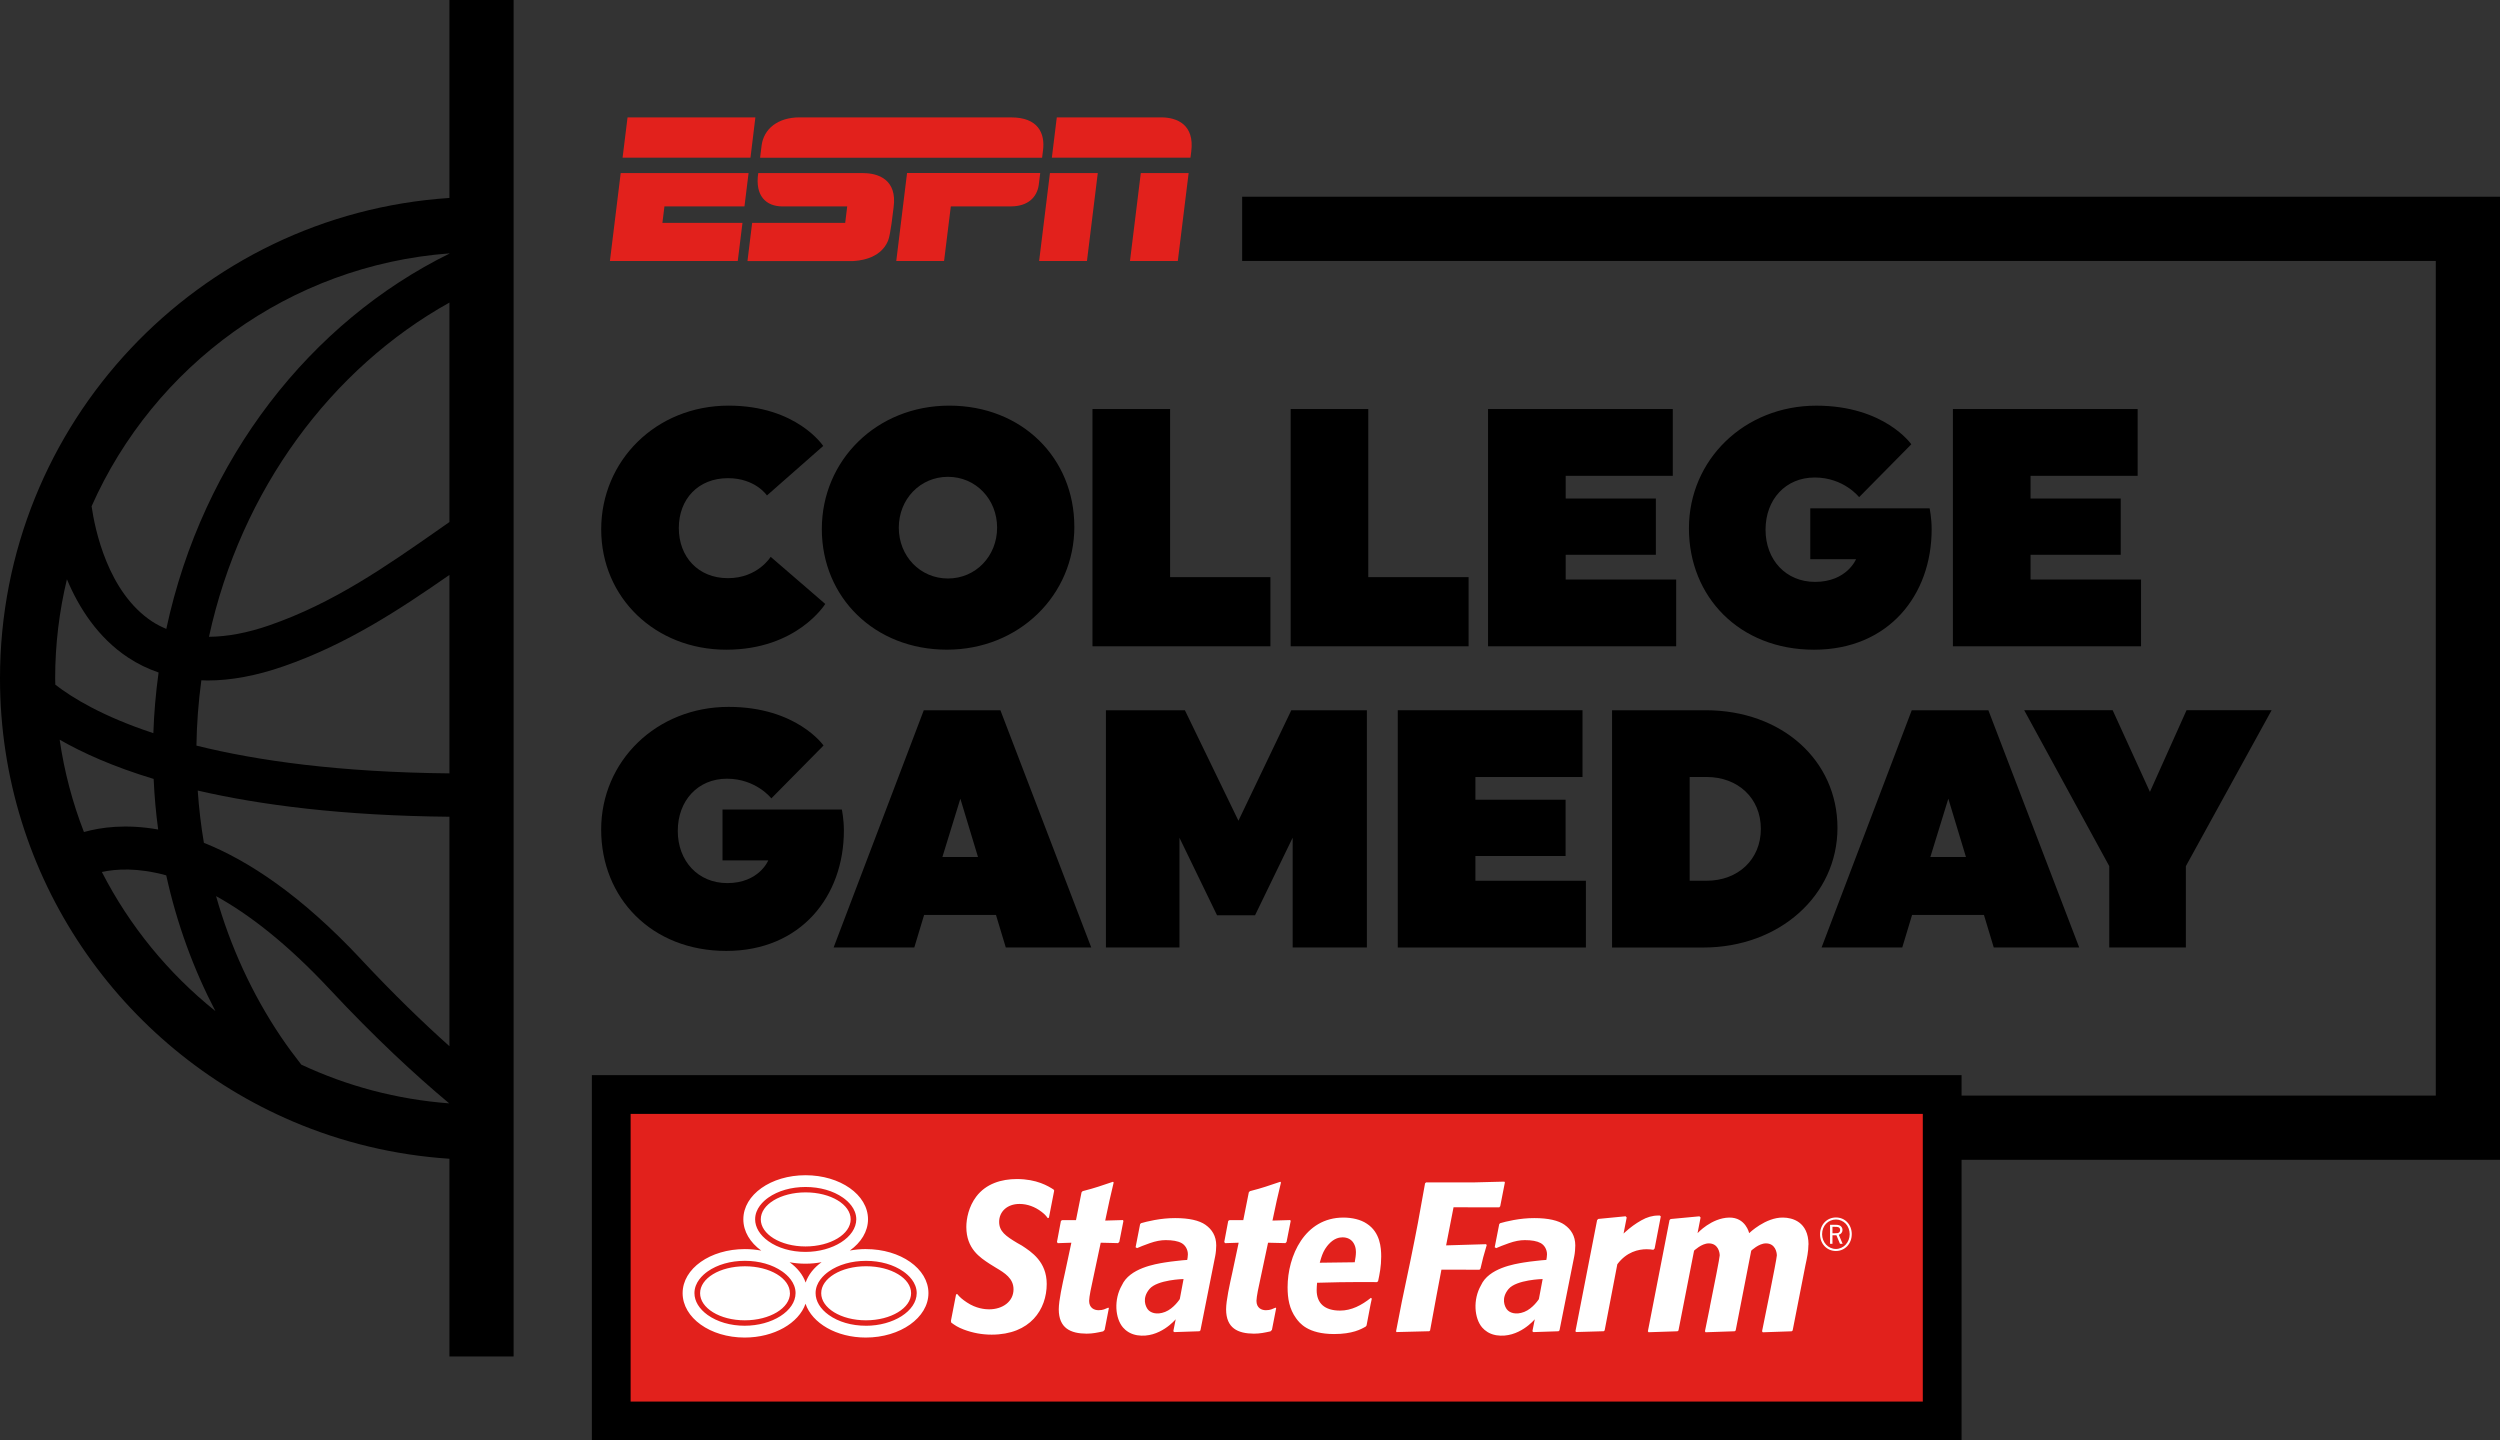 <?xml version="1.0" encoding="UTF-8"?><svg id="Layer_2" data-name="Layer 2" xmlns="http://www.w3.org/2000/svg" viewBox="0 0 774.04 445.95"><rect x="0" y="0" width="774.04" height="445.95" fill="#333333" stroke="none"/><defs><style>.cls-1 {
        fill: #fff;
      }

      .cls-2 {
        fill: #e2211c;
      }</style></defs><g id="Artwork"><g><g><path d="M260.65,250.65s.63,2.94.63,6.51c0,20.36-13.33,37.26-36.42,37.26s-38.73-16.37-38.73-37.57,17.11-37.99,39.46-37.99c21.09,0,29.39,11.96,29.39,11.96l-16.16,16.37s-4.72-6.09-13.75-6.09-15.22,6.82-15.22,16.16,6.3,16.16,15.32,16.16c9.87,0,12.7-7.03,12.7-7.03h-14.17v-15.74h36.94Z"/><path d="M337.85,293.36h-26.44l-3.04-10.08h-22.25l-3.04,10.08h-24.98l27.92-73.46h23.72l28.13,73.46ZM291.78,265.34h11.02l-5.46-18.05-5.56,18.05Z"/><path d="M365.18,259.36v34h-22.77v-73.46h24.45l16.58,34.21,16.37-34.21h23.4v73.46h-22.98v-34l-11.65,24.03h-11.76l-11.65-24.03Z"/><path d="M432.77,293.36v-73.46h57.2v20.68h-33.16v7.03h27.92v17.42h-27.92v7.66h34.21v20.67h-58.25Z"/><path d="M528.09,219.9c23.61,0,40.82,15.53,40.82,36.42s-17.95,37.05-41.56,37.05h-28.23v-73.46h28.97ZM523.15,272.69h5.25c9.65,0,16.79-6.51,16.79-16.06s-7.14-16.06-16.79-16.06h-5.25v32.11Z"/><path d="M643.74,293.36h-26.44l-3.04-10.08h-22.25l-3.04,10.08h-24.98l27.92-73.46h23.72l28.13,73.46ZM597.67,265.34h11.02l-5.46-18.05-5.56,18.05Z"/><path d="M653.06,268.17l-26.34-48.28h27.39l11.54,25.29,11.34-25.29h26.34l-26.55,48.28v25.19h-23.72v-25.19Z"/></g><g><path d="M225.6,125.59c21.09,0,29.28,12.49,29.28,12.49l-17.42,15.32s-3.57-5.35-12.07-5.35c-9.24,0-15.22,6.51-15.22,15.43s5.98,15.53,15.22,15.53,13.22-6.61,13.22-6.61l16.9,14.59s-8.71,14.17-30.64,14.17-38.73-16.06-38.73-37.26,16.9-38.31,39.46-38.31Z"/><path d="M332.64,163.05c0,21.2-17.11,38.1-39.46,38.1s-38.73-16.16-38.73-37.36,16.9-38.2,39.46-38.2,38.72,16.27,38.72,37.47ZM293.5,179.11c8.6,0,15.22-6.93,15.22-15.74s-6.61-15.74-15.22-15.74-15.22,6.93-15.22,15.74,6.61,15.74,15.22,15.74Z"/><path d="M338.25,200.1v-73.46h24.03v52.05h31.06v21.41h-55.1Z"/><path d="M399.61,200.1v-73.46h24.03v52.05h31.06v21.41h-55.1Z"/><path d="M460.72,200.1v-73.46h57.2v20.68h-33.16v7.03h27.92v17.42h-27.92v7.66h34.21v20.67h-58.25Z"/><path d="M597.44,157.39s.63,2.94.63,6.51c0,20.36-13.33,37.26-36.42,37.26s-38.73-16.37-38.73-37.57,17.11-37.99,39.46-37.99c21.09,0,29.39,11.96,29.39,11.96l-16.16,16.37s-4.72-6.09-13.75-6.09-15.22,6.82-15.22,16.16,6.3,16.16,15.32,16.16c9.87,0,12.7-7.03,12.7-7.03h-14.17v-15.74h36.94Z"/><path d="M604.65,200.1v-73.46h57.2v20.68h-33.16v7.03h27.92v17.42h-27.92v7.66h34.21v20.67h-58.25Z"/></g><g><path class="cls-2" d="M313.1,36.34s-61.99,0-65.53,0c-6.71,0-11.15,3.53-11.78,8.82-.23,1.95-.45,3.67-.45,3.67h87.31s.16-1.29.29-2.32c.66-5.33-1.61-10.16-9.84-10.16"/><path class="cls-2" d="M322.07,53.58s-.19,1.76-.46,3.68c-.53,3.81-3.36,6.64-8.63,6.64h-18.59l-2.09,16.91h-14.8s3.34-27.24,3.34-27.24h41.22"/><polygon class="cls-2" points="233.88 36.34 232.36 48.82 192.76 48.82 194.3 36.34 233.88 36.34"/><polyline class="cls-2" points="192.18 53.58 231.77 53.58 230.5 63.9 205.72 63.9 205.09 69 229.88 69 228.42 80.82 188.84 80.82 192.18 53.58"/><path class="cls-2" d="M327.2,36.34h32.29c5.1,0,10.39,2.37,9.34,10.56-.19,1.47-.24,1.92-.24,1.92h-42.92l1.53-12.48"/><polyline class="cls-2" points="325.08 53.58 339.89 53.58 336.54 80.81 321.73 80.82 325.08 53.58"/><polyline class="cls-2" points="353.21 53.58 368.02 53.58 364.67 80.81 349.86 80.82 353.21 53.58"/><path class="cls-2" d="M267.29,53.59c-2.56,0-27.46,0-32.52,0-1.09,7.11,2.47,10.32,7.51,10.32,2.74,0,20.03,0,20.03,0l-.62,5.1h-28.81s-1.45,11.82-1.45,11.82c0,0,31.37,0,32.64,0,1.05-.08,8.39-.28,10.88-6.28.81-1.95,1.53-8.93,1.73-10.4,1.15-8.52-4.74-10.55-9.39-10.55"/></g><path d="M139.15,0v61.29C61.45,66.41,0,131.04,0,210.03c0,61.61,37.37,114.48,90.68,137.2h0s0,0,0,0c15.05,6.41,31.36,10.41,48.47,11.54v61.22h19.87V0h-19.87ZM139.15,239.45c-34.12-.34-59.55-3.92-78.33-8.6.1-6.7.61-13.45,1.52-20.22.63.02,1.26.06,1.91.06,7.26,0,15.13-1.46,23.57-4.4,19.54-6.78,35.8-17.49,51.33-28.28v61.44ZM136.44,163.53c-17.04,11.92-33.14,23.18-53.02,30.07-6.84,2.37-13.07,3.52-18.72,3.56,9.91-45.61,37.99-83.18,74.45-103.48v67.95c-.9.63-1.81,1.26-2.71,1.89ZM139.15,78.45v.07c-42.82,21.08-76.34,63.36-87.66,116.2-1.52-.65-2.99-1.38-4.36-2.28-13.78-9.05-17.76-28.67-18.77-35.69,19.25-43.43,61.24-74.59,110.79-78.3ZM17.08,210.03c0-10.56,1.28-20.83,3.64-30.68,3.69,8.79,9.58,18.07,18.97,24.26,2.95,1.95,6.1,3.47,9.41,4.61-.87,6.3-1.41,12.57-1.62,18.78-15.71-5.19-25.12-10.95-30.35-15.01,0-.65-.05-1.3-.05-1.95ZM18.47,229.02c7.02,4.04,16.48,8.33,29.1,12.15.24,5.28.7,10.51,1.4,15.66-9.97-1.77-17.76-.7-22.98.78-3.53-9.09-6.08-18.66-7.52-28.59ZM31.54,269.98c4.37-.96,11.09-1.4,19.93,1.05,3.27,14.89,8.43,29.02,15.23,42.03-14.56-11.67-26.59-26.34-35.16-43.08ZM93.28,329.62c-2.18-2.77-4.29-5.63-6.3-8.6-8.98-13.34-15.69-28.05-20.08-43.56,10.08,5.56,21.86,14.56,35.18,28.83,13.92,14.91,26.39,26.47,37,35.33-16.26-1.23-31.7-5.39-45.8-12ZM111.9,297.13c-18.62-19.95-35.06-30.7-48.77-36.18-.91-5.33-1.53-10.73-1.91-16.18,19.53,4.52,44.95,7.79,77.93,8.11v71.04c-8.19-7.32-17.33-16.16-27.26-26.79Z"/><polygon points="384.59 60.91 384.59 80.79 754.16 80.79 754.16 339.21 188.83 339.21 188.83 359.09 774.04 359.09 774.04 60.91 384.59 60.91"/></g><rect class="cls-2" x="189.75" y="339.21" width="412.39" height="100.41"/><path d="M595.33,344.88v89.07H195.25v-89.07h400.08M607.33,332.88H183.25v113.07h424.08v-113.07h0Z"/><g><path class="cls-1" d="M423.17,378.86l.1-.16-.1.16c-1.88-1.28-4.58-1.88-7.23-1.88-6.02,0-10.32,2.98-13.14,7.16-2.82,4.19-4.14,9.59-4.14,14.39,0,3.48.52,6.72,2.64,9.64,1.05,1.43,3.57,4.86,11.74,4.87,5.68,0,8.37-1.47,9.83-2.33l.24-.33c.28-1.24,1.25-6.89,1.63-8.31l-.3-.23c-2.86,2.28-5.99,3.94-9.54,3.94-2.38,0-4.2-.57-5.42-1.65-1.22-1.09-1.82-2.69-1.82-4.67,0-.74.06-1.4.12-2.13l.02-.17h.17c5.56-.15,8.39-.22,13.04-.22,1.52,0,3.23,0,5.3.02l.36-.25c.47-2.16.97-4.62.97-7.66,0-2.69-.29-7.48-4.45-10.18ZM419.49,390.66l-.03.16-5.45.07-5.39.07.05-.18.02-.08c.1-.38.22-.79.36-1.22.37-1.19.9-2.47,1.84-3.66.16-.21.33-.41.52-.61,1.66-1.82,3.25-2.11,4.27-2.11,1.45,0,2.51.58,3.18,1.44.11.15.21.3.3.46.33.57.54,1.22.61,1.9.04.25.05.5.05.75,0,1.02-.18,2.01-.35,3ZM398.34,384.53l-.37.36-5.36-.13-2.48,11.69c-.35,1.46-1.11,5.13-1.11,6.31,0,1.1.4,1.85.98,2.3.58.45,1.3.6,1.94.6,1.49,0,2.02-.42,3.01-.8l.17.17-1.31,6.73-.45.45c-1.83.39-3.2.71-5.14.71-4.98-.03-8.58-1.7-8.6-7.52,0-2.72,1.1-7.67,1.92-11.36l1.97-9.28-4.21.14-.25-.36,1.23-6.54.39-.22h4.27l1.71-8.61.34-.37c4.28-1.1,5.51-1.62,9.42-2.91l.2.23-1.3,5.55-1.33,6.24,5.49-.16.15.28-1.28,6.5ZM464.47,373.5l-.29.32-14.14-.03-2.3,11.8,12.38-.37.19.29c-1.02,3.4-1.26,4.36-1.94,7.32l-.31.3-11.77-.03-1.55,8.19-1.96,10.64-.26.24-10.15.26-.12-.26,1.76-9.06,2.68-12.79c2.03-9.94,2.62-13.11,4.53-23.93l.31-.3h14.82l9.41-.24.18.24-1.45,7.4ZM484.46,379.24c-1.97-1.38-5.11-2.1-9.42-2.1-2.13,0-4.27.21-6.43.61-1.92.37-3.12.67-4.14.97l-.28.28-1.4,7.16.45.28c.9-.41,2.22-.92,3.96-1.54,1.77-.63,3.41-.94,4.89-.94,2.16,0,3.79.29,4.92.91,1.15.62,1.97,1.98,1.97,3.49,0,.36-.03.69-.08.98-.06.27-.09.47-.1.59l-.02.16s-.7.04-1.44.11c-.49.04-1.12.11-1.83.2-1.19.13-2.55.29-3.73.49-2.85.48-10.85,1.72-13.25,7.08-2.52,4.39-2.08,10.21.39,13.06.87,1,2.2,1.94,3.99,2.31h0c.08.02.36.07.41.08,6.92,1.07,11.88-4.96,11.88-4.96l-.74,3.72.3.26,7.78-.26.31-.28,4.58-22.99c.1-.48.17-1.06.23-1.71.05-.66.08-1.19.08-1.59,0-2.94-1.33-4.98-3.3-6.37ZM476.46,402.23s-1.86,2.92-4.54,3.96c-2.69,1.04-4.62.22-5.39-.82-.61-.81-1.88-3.38.54-6.27,2.45-2.91,10.56-3.09,10.56-3.09l-1.17,6.22ZM514.2,376.67l-1.9,9.89-.4.4c-.55-.09-1.23-.18-2.05-.18-2.57,0-6.22.82-9.07,4.61l-.03.03-3.93,20.51-.28.24-8.53.25-.23-.22,6.71-34.44.37-.36,8.45-.82.34.37-.97,4.98.41-.38c1.76-1.6,3.33-2.71,5.09-3.71,1.73-.99,3.47-1.49,5.22-1.49.17,0,.34,0,.53.01l.29.29ZM244.59,400.39c0,2.28-1.52,4.37-4.06,5.91-2.53,1.53-6.04,2.49-9.93,2.49s-7.36-.96-9.85-2.49c-2.5-1.54-4-3.63-3.99-5.91,0-2.28,1.5-4.36,4-5.88,2.5-1.52,5.99-2.45,9.87-2.45s7.39.94,9.9,2.45c2.52,1.52,4.04,3.6,4.04,5.88ZM235.55,377.52c0-2.28,1.5-4.36,4.01-5.88,2.5-1.51,5.99-2.46,9.87-2.46,3.88,0,7.39.94,9.91,2.46,2.52,1.52,4.04,3.6,4.04,5.88s-1.53,4.38-4.06,5.91c-2.53,1.53-6.04,2.49-9.92,2.49s-7.36-.96-9.86-2.49c-2.5-1.54-3.99-3.63-3.99-5.91ZM282.09,400.39c0,2.28-1.52,4.37-4.06,5.91-2.52,1.53-6.04,2.49-9.92,2.49-3.88,0-7.37-.96-9.86-2.49-2.5-1.54-4-3.63-3.99-5.91,0-2.28,1.5-4.36,4.01-5.88,2.5-1.52,5.99-2.46,9.87-2.46,3.89,0,7.39.94,9.91,2.46,2.52,1.51,4.04,3.59,4.04,5.88ZM268.13,386.73c-1.73,0-3.41.16-5.01.46,3.48-2.48,5.63-5.91,5.63-9.68,0-7.6-8.63-13.64-19.35-13.64s-19.25,6.05-19.25,13.64c0,3.79,2.11,7.21,5.55,9.7-1.62-.31-3.32-.47-5.09-.47-10.71,0-19.26,6.04-19.26,13.64s8.5,13.75,19.21,13.75c9.12,0,16.77-4.46,18.84-10.47,2.04,6.01,9.55,10.47,18.66,10.47,10.71,0,19.4-6.16,19.4-13.75s-8.64-13.64-19.35-13.64ZM233.8,377.51c0-3.34,2.56-5.63,4.07-6.7,3.02-2.13,7.11-3.3,11.54-3.3s8.56,1.17,11.6,3.31c1.52,1.08,4.1,3.36,4.11,6.69-.03,5.56-7.27,10.1-15.75,10.1-4.41,0-8.49-1.18-11.5-3.34-2.61-1.87-4.07-4.27-4.07-6.76ZM230.58,410.47c-4.4,0-8.48-1.18-11.5-3.34-2.6-1.87-4.07-4.27-4.07-6.76,0-3.34,2.57-5.63,4.07-6.7,3.02-2.13,7.11-3.3,11.54-3.3s8.55,1.17,11.59,3.31c1.52,1.07,4.11,3.36,4.11,6.69-.03,5.56-7.27,10.1-15.76,10.1ZM244.47,390.81c1.56.29,3.2.45,4.9.45s3.41-.16,5.01-.47c-2.38,1.71-4.11,3.88-4.94,6.31-.84-2.42-2.59-4.58-4.97-6.29ZM268.09,410.47c-4.41,0-8.49-1.18-11.5-3.34-2.61-1.87-4.07-4.27-4.07-6.76,0-3.34,2.57-5.63,4.07-6.69,3.02-2.14,7.11-3.3,11.54-3.3s8.55,1.17,11.59,3.31c1.53,1.07,4.1,3.36,4.11,6.69-.03,5.56-7.26,10.1-15.74,10.1ZM559.92,385.34c0,2.08-.46,4.24-.92,6.35l-3.97,20.26-.31.24-8.93.31-.23-.31s4.58-22.38,4.58-23.49c0-1.02-.53-3.73-3.38-3.73-2.23,0-4.55,2.26-4.55,2.26l-4.82,24.71-.3.24-3.85.13h0s-3.44.12-3.44.12l-1.71.06-.11-.15-.1-.16s.7-3.41,1.55-7.62h-.02c1.33-6.6,3.04-15.18,3.04-15.86,0-1.02-.53-3.73-3.39-3.73-2.23,0-4.55,2.26-4.55,2.26l-4.83,24.71-.29.24-1.38.05-7.61.25-.19-.3,6.7-34.41.34-.34,8.92-.84.36.37-.94,4.84s4.3-4.71,9.79-4.82c5.12-.09,6.19,4.82,6.19,4.82,0,0,5.09-4.94,10.52-4.82,2.75.02,7.84,1.24,7.86,8.36ZM373.27,379.24c-1.96-1.38-5.11-2.1-9.42-2.1-2.13,0-4.27.21-6.43.61-1.93.37-3.13.67-4.14.97l-.28.28-1.4,7.16.45.28c.9-.41,2.22-.92,3.95-1.54,1.78-.63,3.41-.94,4.89-.94,2.16,0,3.8.29,4.93.91,1.14.62,1.97,1.98,1.97,3.49,0,.36-.03.69-.08.98-.05.27-.09.47-.1.59l-.02.16s-.7.04-1.44.11c-.49.04-1.11.11-1.83.2-1.19.13-2.55.29-3.73.49-2.85.48-10.85,1.72-13.25,7.08-2.52,4.39-2.09,10.21.38,13.06.87,1,2.2,1.94,4,2.31h0c.08.02.36.07.41.08,6.93,1.07,11.89-4.96,11.89-4.96l-.74,3.72.31.26,7.78-.26.31-.28,4.57-22.99c.1-.48.18-1.06.24-1.71.05-.66.08-1.19.08-1.59,0-2.94-1.33-4.98-3.31-6.37ZM365.27,402.23s-1.86,2.92-4.54,3.96c-2.69,1.04-4.61.22-5.38-.82-.61-.81-1.88-3.38.54-6.27,2.45-2.91,10.56-3.09,10.56-3.09l-1.17,6.22ZM346.53,384.53l-.37.36-5.36-.13-2.48,11.69c-.35,1.46-1.11,5.13-1.11,6.31,0,1.1.4,1.85.99,2.3.58.45,1.3.6,1.94.6,1.49,0,2.01-.42,3.01-.8l.17.17-1.31,6.73-.46.45c-1.83.39-3.2.71-5.13.71-4.98-.03-8.59-1.7-8.61-7.52,0-2.72,1.1-7.67,1.92-11.36l1.98-9.28-4.21.14-.25-.36,1.23-6.54.39-.22h4.27l1.72-8.61.33-.37c4.28-1.1,5.52-1.62,9.42-2.91l.2.23-1.29,5.55-1.33,6.24,5.49-.16.15.28-1.28,6.5ZM326.39,368.65l-1.63,8.38-.36.12c-.66-.91-1.04-1.27-1.94-1.97-2.01-1.54-4.38-2.42-6.8-2.42-1.9,0-3.48.59-4.58,1.58-1.1.99-1.73,2.39-1.73,3.96,0,2.96,2.02,4.4,5.63,6.56l1.4.79c3.02,1.98,7.7,5.01,7.7,11.9-.01,7.82-5.03,15.67-17.05,15.68-2.95,0-5.84-.53-8.61-1.57-1.88-.71-2.78-1.34-3.91-2.17l-.09-.54,1.59-8.18.36-.12c.72.93,1.63,1.7,2.99,2.6,2.89,1.93,5.67,2.14,6.86,2.14,4.25,0,7.58-2.43,7.58-6.19,0-3.36-2.67-5.05-5.45-6.69l-1.92-1.19c-3.02-1.98-7.23-4.68-7.24-11.43,0-2.6.75-6.32,3.05-9.38,3.03-4.02,7.8-5.46,12.6-5.46,6.18,0,9.72,2.19,11.38,3.26l.18.34Z"/><path class="cls-1" d="M573.33,382.15c0,2.94-2.12,5.18-4.91,5.18s-4.91-2.24-4.91-5.18,2.09-5.2,4.94-5.2,4.89,2.25,4.89,5.2ZM564.15,382.14c0,2.52,1.91,4.56,4.27,4.56s4.27-2.04,4.27-4.58c0-1.21-.46-2.43-1.22-3.24-.74-.79-1.91-1.3-2.99-1.3-2.49,0-4.33,1.94-4.33,4.55ZM568.18,379.21c.62,0,.91.03,1.27.15.62.21,1.02.79,1.02,1.46,0,.71-.44,1.26-1.15,1.49l1.19,2.8h-.82l-1.1-2.65h-.06s-.52-.01-.52-.01h-.65v2.66h-.75v-5.89h1.57ZM568.14,381.83c.72,0,1-.04,1.22-.22.24-.16.37-.46.37-.78,0-.43-.19-.74-.56-.87-.21-.09-.53-.12-1.18-.12h-.63v1.99h.78Z"/></g></g></svg>